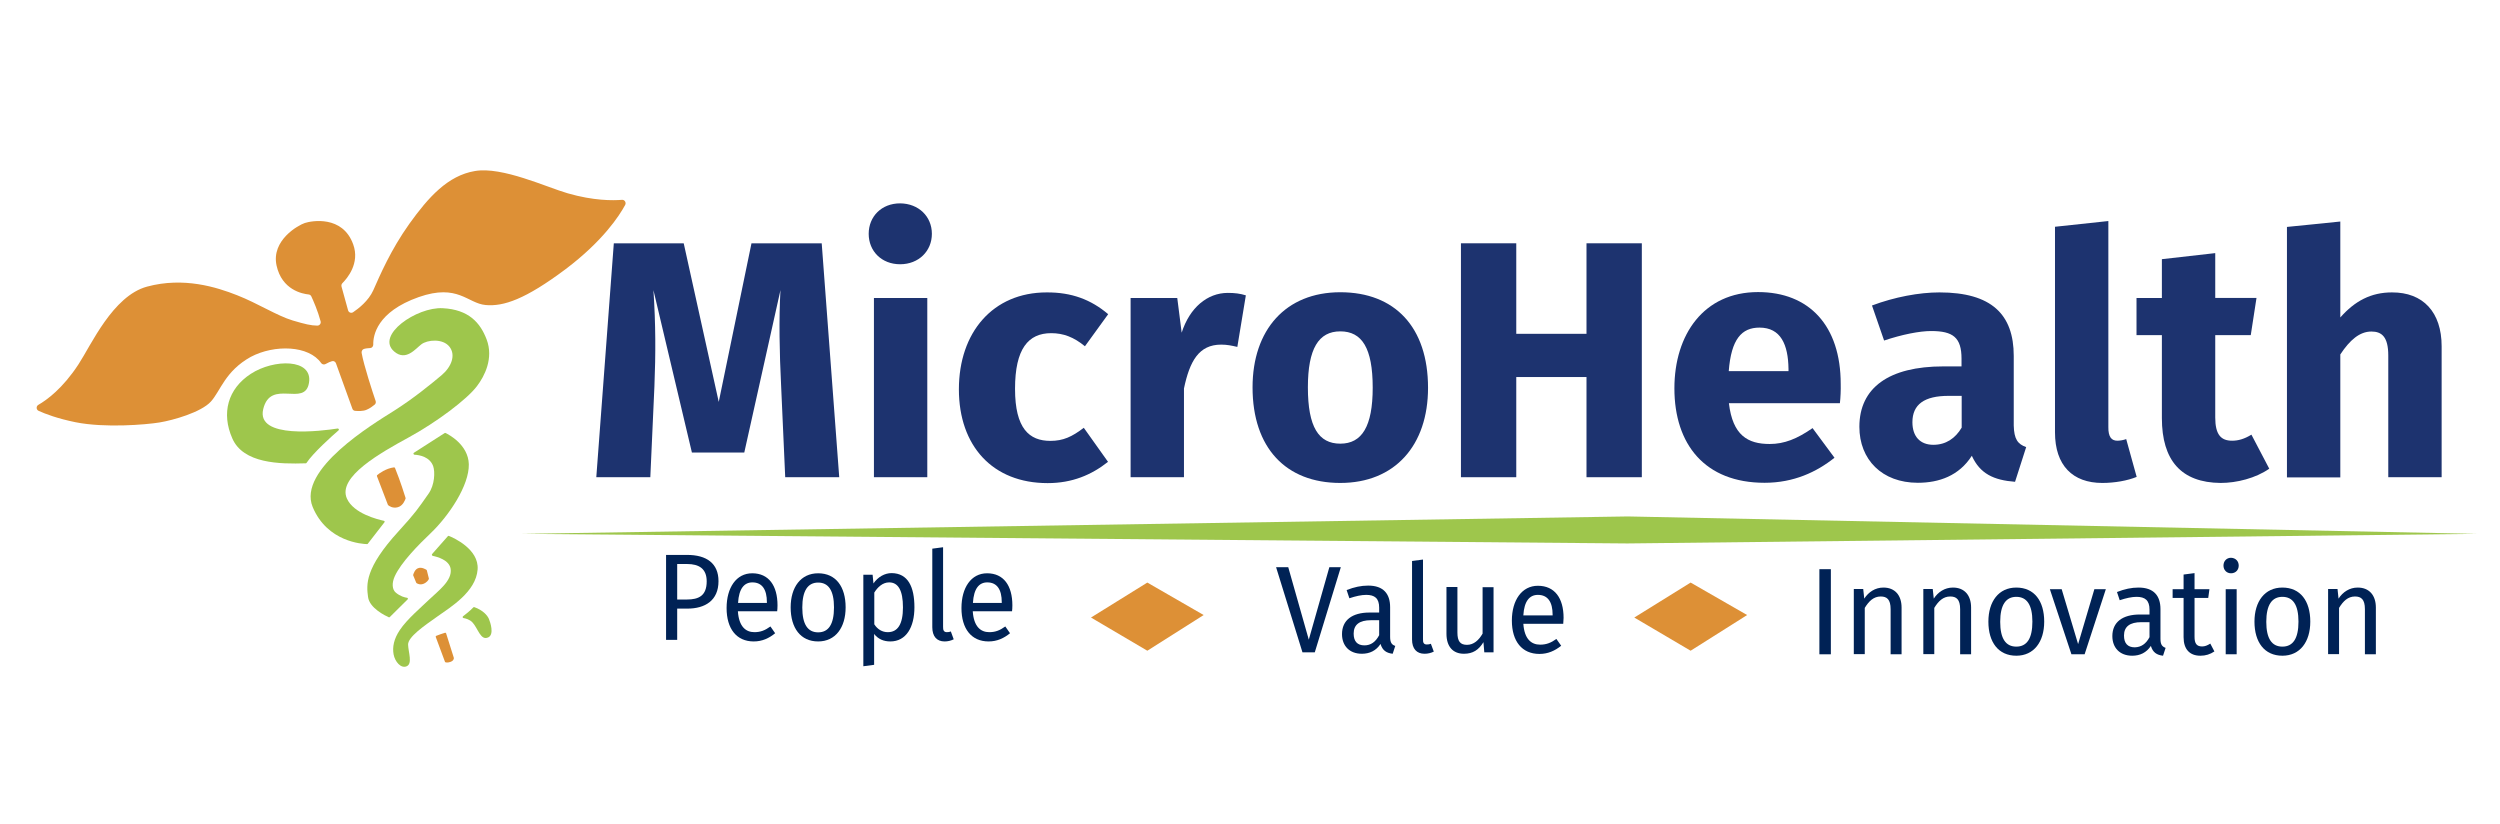 <svg xml:space="preserve" viewBox="0 0 467.333 154" height="154px" width="467.333px" y="0px" x="0px" id="Layer_1" version="1.1" xmlns="http://www.w3.org/2000/svg"><defs id="defs131"></defs><g id="g3382" transform="matrix(0.306,0,0,0.306,-84.187,-237.019)"><g id="g3-0" transform="matrix(0.726,0,0,0.749,122.724,281.641)"><path d="m 242.4,993.2 c -2.1,-0.9 -2.2,-3.8 -0.2,-4.9 7,-3.9 20.4,-13.2 33.8,-33.1 10.5,-15.5 28.8,-55.7 57.6,-63.3 30.9,-8.1 58.5,0.4 75.8,7 17.4,6.6 33.7,16.8 46.8,20.6 10.8,3.1 15.3,4.1 20.7,4.2 1.9,0 3.3,-1.7 2.8,-3.5 -2.3,-8.4 -6.2,-17 -7.8,-20.3 -0.4,-0.9 -1.3,-1.5 -2.2,-1.6 -5.2,-0.5 -22.6,-3.6 -27.1,-23.7 -4.5,-20.5 18.2,-32.8 23.8,-34.6 5.6,-1.8 31.8,-6.5 40.7,17.4 5.9,15.6 -5.3,28 -9.1,31.7 -0.7,0.7 -1,1.8 -0.7,2.8 l 5.5,19.3 c 0.5,1.8 2.6,2.6 4.2,1.6 4.6,-3 13,-9.3 17,-17.9 5.6,-12.2 14.6,-32.8 30.4,-54.3 16,-21.6 32.3,-39.3 55.2,-43 23,-3.8 60.4,13.3 78.1,18.2 21.8,6.1 37.9,5.9 45.6,5.3 2.2,-0.2 3.7,2.2 2.7,4.1 -5,9 -18.8,29.5 -50.1,52.4 -34,24.7 -52.3,30.6 -67.3,29.3 -15.3,-1.3 -23.3,-17.7 -56.3,-6.5 -35.4,12.1 -38.5,31.5 -38.3,38.8 0,1.5 -1.2,2.8 -2.7,2.8 -1.5,0.1 -3.4,0.2 -5.1,0.7 -1.3,0.3 -2.2,1.8 -2,3.2 1.8,10.1 9.5,32.8 11.8,39.3 0.4,1.1 0,2.3 -0.9,3 -1.5,1.2 -4.1,3.1 -6.7,4.1 -2.9,1.3 -7.3,1.1 -9.7,0.9 -1.1,-0.1 -2,-0.8 -2.3,-1.8 l -13.8,-37 c -0.5,-1.3 -1.9,-2.1 -3.3,-1.7 -1.4,0.4 -3.3,1.1 -5.4,2.3 -1.2,0.7 -2.8,0.4 -3.7,-0.7 -10.3,-14.5 -39.2,-15.4 -59.3,-5.1 -21.7,11.7 -25.4,27.8 -33.6,36.5 -8.2,8.7 -31.8,15.2 -43.3,17 -11.4,1.8 -45.8,4.6 -70.5,-0.2 -15.2,-3 -25.5,-6.8 -31.1,-9.3 z" id="path5-1" style="fill:#dd9036"></path><path d="m 541.6,944.8 c 9.8,8.2 17.9,-2.2 22.8,-5.8 5,-3.8 18.1,-5 23.7,1.9 5.6,6.9 1.6,16.6 -6.8,23.4 -8.4,6.8 -23.5,18.9 -40.4,29.2 -16.8,10.3 -80.9,47.5 -67.9,78.1 12.3,28.7 42.1,30.2 45.8,30.3 0.2,0 0.5,-0.1 0.6,-0.3 l 14,-17.5 c 0.4,-0.4 0.1,-1.1 -0.4,-1.2 -5.2,-1.1 -25.6,-5.9 -31.2,-18.2 -8.1,-17.6 28.6,-37.4 51.8,-49.7 23.3,-12.3 49.3,-31.1 57.7,-42 6.3,-8 14.1,-22.6 8.1,-38 -5.4,-13.8 -15.2,-24.4 -36.9,-25.5 -21.9,-1.2 -56.8,22.1 -40.9,35.3 z" id="path7-8" style="fill:#9ec64c"></path><path d="m 558.2,1027.4 25.9,-16.1 c 0.2,-0.1 0.5,-0.2 0.7,0 2.7,1.2 19.1,9.5 19.6,25.4 0.4,17.4 -16.8,42.1 -32,56.2 -10.2,9.4 -25,23.9 -30.3,35.2 -2.6,5.5 -2.3,10.9 0.9,13.4 3.7,3 7.4,3.9 9.5,4.2 0.6,0.1 0.9,0.9 0.4,1.3 l -15,14.4 c -0.2,0.2 -0.6,0.3 -0.8,0.2 -2.7,-1.2 -16.3,-7.4 -17.5,-16.6 -1.4,-10.2 -2.8,-23.4 25.8,-53.7 14.3,-15.2 16.2,-18.2 25.1,-30.5 5.2,-7.1 5.6,-17.8 3.9,-22.5 -2.9,-7.6 -11.4,-9.1 -15.8,-9.3 -0.8,-0.2 -1.1,-1.2 -0.4,-1.6 z" id="path9-5" style="fill:#9ec64c"></path><path d="m 573.5,1110 13.3,-14.6 c 0.2,-0.2 0.5,-0.3 0.8,-0.2 3.6,1.4 25.5,10.7 24.2,27.4 -1.4,18.2 -22.6,30.6 -33.8,38.3 -11.2,7.7 -25,16.8 -24.7,23.1 0.3,6.3 3.8,15.3 -1.1,17.5 -4.9,2.2 -10,-3.8 -11.1,-9.7 -1.1,-5.9 0.2,-12.6 5.3,-19.9 6,-8.7 17.6,-18.2 24.9,-25 7.3,-6.8 19.4,-15.3 17.8,-24.9 -1.2,-7.2 -11.4,-9.8 -15.1,-10.5 -0.6,-0.3 -0.9,-1.1 -0.5,-1.5 z" id="path11-6" style="fill:#9ec64c"></path><path d="m 494.8,1009.1 c -5.7,4.8 -21.2,18.2 -27,26.6 -0.1,0.2 -0.3,0.3 -0.6,0.3 -22,0.7 -52.6,0.2 -61.8,-20.3 -9.4,-20.6 -3.8,-40.5 15.6,-52.7 19.3,-12.2 52.4,-12.6 48.9,7.4 -3.4,20.2 -32.2,-3.9 -38.5,21.4 -6.2,24.8 49.6,17.8 62.7,15.8 0.9,0.1 1.3,1 0.7,1.5 z" id="path13-4" style="fill:#9ec64c"></path><path d="m 599.5,1160.8 c 2.2,-1.6 6.2,-4.7 8.7,-7.3 0.2,-0.2 0.5,-0.3 0.8,-0.2 7.3,2.5 11,6.7 12.3,9.6 1.3,3 4.5,12.6 -0.4,15 -6.6,3.2 -8.7,-7.3 -13.5,-12.2 -2.3,-2.3 -5.6,-3.2 -7.6,-3.5 -0.6,-0.2 -0.8,-1 -0.3,-1.4 z" id="path15-9" style="fill:#9ec64c"></path><path d="m 527.3,1045.6 c 1.6,-1.3 7.4,-5.5 14.2,-6.3 0.3,0 0.7,0.2 0.8,0.5 4.6,10.9 8.3,22.7 8.9,24.5 0,0.2 0,0.3 0,0.4 -0.4,1.1 -2.1,5.9 -6.5,7.1 -4.4,1.2 -7.5,-1.1 -8.2,-1.7 -0.1,-0.1 -0.2,-0.2 -0.2,-0.3 l -9.2,-23.3 c -0.1,-0.4 0,-0.7 0.2,-0.9 z" id="path17-0" style="fill:#dd9036"></path><path d="m 566.2,1134.3 c 2.9,-1.1 4.2,-3.1 4.5,-3.8 0.1,-0.2 0.1,-0.3 0.1,-0.5 l -1.7,-6.6 c -0.1,-0.2 -0.2,-0.4 -0.3,-0.5 -1,-0.6 -4.2,-2.4 -6.9,-1.4 -2.8,0.8 -4,4.4 -4.3,5.4 -0.1,0.2 0,0.3 0,0.5 l 2.5,5.9 c 0.1,0.1 0.2,0.3 0.3,0.4 0.6,0.4 2.9,1.7 5.8,0.6 z" id="path19-1" style="fill:#dd9036"></path><path d="m 577,1176.7 c 1.6,-0.6 5.7,-2.1 7.4,-2.5 0.4,-0.1 0.8,0.1 0.9,0.5 1.8,5.5 6.1,18.8 6.5,20 0,0.1 0,0.1 0,0.2 0,0.5 -0.2,2.2 -3,3.1 -2.4,0.8 -3.7,0.4 -4.2,0.2 -0.2,-0.1 -0.3,-0.2 -0.3,-0.4 l -7.7,-20.1 c -0.2,-0.4 0,-0.8 0.4,-1 z" id="path21-8" style="fill:#dd9036"></path></g><polygon points="1264.1,1101.5 737.6,1096.7 1264.3,1088 1668.6,1096.7" id="polygon23" transform="matrix(1.283,0,0,1.222,-352.574,-239.473)" style="fill:#9ec64c"></polygon><g id="g25"><path d="m 754.8,1066.1 -2.5,-55.9 c -1,-20 -1.4,-40.6 -0.4,-58.4 l -22.1,99.2 -32,0 -23.5,-99.2 c 1.4,21 1.4,38.8 0.6,58.8 l -2.5,55.5 -33,0 10.7,-142.9 42.7,0 21.4,96.9 20,-96.9 42.9,0 10.7,142.9 -33,0 z" id="path27-1" style="fill:#1d336f"></path><path d="m 844.4,917.4 c 0,10.5 -8,18.6 -19.4,18.6 -11.3,0 -19.2,-8 -19.2,-18.6 0,-10.5 7.8,-18.6 19.2,-18.6 11.4,0.1 19.4,8.1 19.4,18.6 z m -35.4,148.7 0,-109.5 32.6,0 0,109.5 -32.6,0 z" id="path29-4" style="fill:#1d336f"></path><path d="m 952.1,966.5 -14.2,19.6 c -6.8,-5.6 -13.2,-8 -20.6,-8 -14,0 -22.1,9.5 -22.1,34 0,24.3 8.7,31.8 21.6,31.8 7.8,0 13.2,-2.5 20.4,-8 l 14.8,20.8 c -10.1,8 -21.9,13 -36.9,13 -33.6,0 -54.2,-22.7 -54.2,-57.3 0,-34.8 20.8,-59.2 53.6,-59.2 15.3,-0.1 27.1,4.4 37.6,13.3 z" id="path31-5" style="fill:#1d336f"></path><path d="m 1036.2,955 -5.2,31.5 c -3.5,-0.8 -6.2,-1.4 -9.9,-1.4 -13.6,0 -19.2,10.1 -22.7,26.8 l 0,54.2 -32.6,0 0,-109.5 28.5,0 2.7,21.2 c 4.9,-15.3 15.7,-24.3 28.2,-24.3 4.2,0 7.5,0.4 11,1.5 z" id="path33-9" style="fill:#1d336f"></path><path d="m 1147.5,1011.5 c 0,35.1 -20.2,58.1 -53.6,58.1 -33.2,0 -53.6,-21.4 -53.6,-58.4 0,-35.1 20.2,-58.1 53.6,-58.1 33.4,0 53.6,21.4 53.6,58.4 z m -73.4,-0.3 c 0,24.3 6.6,34.4 19.8,34.4 13.2,0 19.8,-10.5 19.8,-34.2 0,-24.3 -6.6,-34.4 -19.8,-34.4 -13.2,0 -19.8,10.5 -19.8,34.2 z" id="path35-7" style="fill:#1d336f"></path><path d="m 1201.4,1004.9 0,61.2 -33.8,0 0,-142.9 33.8,0 0,55.3 42.9,0 0,-55.3 33.8,0 0,142.9 -33.8,0 0,-61.2 -42.9,0 z" id="path37-2" style="fill:#1d336f"></path><path d="m 1399.1,1020.9 -67.8,0 c 2.3,19.6 11.5,24.9 24.9,24.9 8.9,0 16.7,-3.1 26.2,-9.7 l 13.4,18.1 c -10.9,8.7 -24.9,15.3 -42.7,15.3 -36.5,0 -55.1,-23.5 -55.1,-57.7 0,-32.8 17.9,-58.8 51.1,-58.8 31.3,0 50.5,20.6 50.5,56.1 0.1,3.6 -0.1,8.5 -0.5,11.8 z m -31.4,-21 c -0.2,-14.8 -4.7,-25.2 -17.7,-25.2 -10.9,0 -17.3,7 -18.8,26.6 l 36.5,0 0,-1.4 z" id="path39-0" style="fill:#1d336f"></path><path d="m 1512.9,1047.7 -6.8,21.2 c -13,-1 -21.4,-4.9 -26.4,-15.9 -7.8,12.2 -20,16.5 -33,16.5 -21.9,0 -35.7,-14.2 -35.7,-34.2 0,-23.9 18.1,-36.9 51.3,-36.9 l 11.1,0 0,-4.7 c 0,-13 -5.2,-16.9 -18.6,-16.9 -7,0 -17.7,2.1 -28.7,5.8 l -7.4,-21.4 c 13.8,-5.2 28.9,-8 41.2,-8 31.8,0 45.4,13.4 45.4,38.8 l 0,42.5 c 0.2,8.3 2.4,11.4 7.6,13.2 z m -39.4,-11.9 0,-19.4 -8,0 c -14.8,0 -22.1,5.2 -22.1,16.1 0,8.7 4.7,13.8 12.8,13.8 7.6,0 13.4,-3.9 17.3,-10.5 z" id="path41-3" style="fill:#1d336f"></path><path d="m 1568.6,1043.8 c 1.6,0 3.9,-0.4 5.4,-1 l 6.4,23.1 c -5.6,2.3 -13.4,3.7 -21,3.7 -18.1,0 -28.9,-10.7 -28.9,-30.9 l 0,-125.6 32.6,-3.5 0,125.8 c -0.1,6.2 2,8.4 5.5,8.4 z" id="path43-6" style="fill:#1d336f"></path><path d="m 1631.7,1069.6 c -24.1,-0.2 -35.9,-13.8 -35.9,-39.6 l 0,-50.7 -15.5,0 0,-22.7 15.5,0 0,-23.7 32.6,-3.7 0,27.4 25.2,0 -3.5,22.7 -21.7,0 0,50.3 c 0,10.5 3.5,14.2 10.3,14.2 3.7,0 7.4,-1 11.8,-3.7 l 10.9,20.8 c -8.3,5.8 -19.9,8.7 -29.7,8.7 z" id="path45-3" style="fill:#1d336f"></path><path d="m 1766.7,986.1 0,80 -32.6,0 0,-74.4 c 0,-11.5 -4.1,-14.6 -10.3,-14.6 -7.2,0 -13.2,5.2 -19,14 l 0,75.1 -32.6,0 0,-153 32.6,-3.3 0,58.6 c 8.9,-10.1 18.8,-15.3 31.5,-15.3 19.1,-0.1 30.4,12.1 30.4,32.9 z" id="path47-3" style="fill:#1d336f"></path></g><g id="g51" transform="matrix(1.046,0,0,1.09,-56.177,-97.428)"><polygon style="fill:#dd9036" id="polygon53" points="1019.7,1144.7 986.8,1164.7 953.9,1146.1 986.8,1126.5"></polygon><polygon style="fill:#dd9036" id="polygon55" points="1337.1,1144.7 1304.1,1164.7 1271.2,1146.1 1304.1,1126.5"></polygon></g><g id="g57" style="fill:#002255" transform="matrix(1.03,0,0,1.09,-40.942,-97.428)"><path id="path59-8" d="m 733,1125.7 c 0,10.9 -8,15.4 -18.5,15.4 l -6,0 0,17.5 -6.6,0 0,-47.6 12.5,0 c 11.5,0 18.6,4.7 18.6,14.7 z m -7,0.1 c 0,-7.1 -4.6,-9.7 -11.6,-9.7 l -5.9,0 0,19.9 5.7,0 c 7.1,0 11.8,-2.1 11.8,-10.2 z" style="fill:#002255"></path><path id="path61-8" d="m 767.8,1142.6 -23.3,0 c 0.6,8.5 4.6,11.7 9.8,11.7 3.6,0 6.3,-1 9.5,-3.2 l 2.8,3.8 c -3.6,2.8 -7.7,4.6 -12.7,4.6 -10.2,0 -16.1,-7.1 -16.1,-18.7 0,-11.4 5.7,-19.5 15.2,-19.5 9.8,0 15,6.9 15,18 0,1.3 -0.1,2.5 -0.2,3.3 z m -6.1,-5.1 c 0,-7.1 -2.8,-11.1 -8.6,-11.1 -4.8,0 -8,3.4 -8.5,11.5 l 17.1,0 0,-0.4 z" style="fill:#002255"></path><path id="path63-7" d="m 808.4,1140.4 c 0,11.3 -6,19.1 -16.3,19.1 -10.4,0 -16.3,-7.5 -16.3,-19.1 0,-11.3 6,-19.1 16.3,-19.1 10.5,0 16.3,7.5 16.3,19.1 z m -25.7,0.1 c 0,9.5 3.3,13.9 9.4,13.9 6.1,0 9.4,-4.4 9.4,-14 0,-9.5 -3.3,-13.9 -9.4,-13.9 -6,0 -9.4,4.4 -9.4,14 z" style="fill:#002255"></path><path id="path65-9" d="m 849.2,1140.4 c 0,11.1 -4.9,19.1 -14.3,19.1 -3.9,0 -7.2,-1.3 -9.6,-4.2 l 0,17.3 -6.4,0.8 0,-51.3 5.5,0 0.5,4.9 c 2.7,-3.7 6.7,-5.8 10.8,-5.8 9.7,0.1 13.5,7.7 13.5,19.2 z m -6.8,0 c 0,-9.5 -2.8,-14 -8.2,-14 -3.9,0 -6.9,2.8 -8.8,5.7 l 0,17.8 c 1.9,2.8 4.7,4.4 8,4.4 5.8,0 9,-4.3 9,-13.9 z" style="fill:#002255"></path><path id="path67-5" d="m 868.4,1154.3 c 0.9,0 1.7,-0.1 2.4,-0.4 l 1.7,4.4 c -1.7,0.8 -3.5,1.2 -5.4,1.2 -4.6,0 -7.3,-2.8 -7.3,-8 l 0,-44 6.4,-0.8 0,44.6 c -0.1,2 0.6,3 2.2,3 z" style="fill:#002255"></path><path id="path69-5" d="m 907.1,1142.6 -23.3,0 c 0.6,8.5 4.6,11.7 9.8,11.7 3.6,0 6.3,-1 9.5,-3.2 l 2.8,3.8 c -3.6,2.8 -7.7,4.6 -12.7,4.6 -10.2,0 -16.1,-7.1 -16.1,-18.7 0,-11.4 5.7,-19.5 15.2,-19.5 9.8,0 15,6.9 15,18 0,1.3 -0.1,2.5 -0.2,3.3 z m -6.1,-5.1 c 0,-7.1 -2.8,-11.1 -8.6,-11.1 -4.8,0 -8,3.4 -8.5,11.5 l 17.1,0 0,-0.4 z" style="fill:#002255"></path></g><g id="g71" style="fill:#002255" transform="matrix(1.046,0,0,1.09,-56.177,-97.428)"><path id="path73-1" d="m 1077.4,1165.6 -15.4,-47.7 7.1,0 12,40.6 12,-40.6 6.7,0 -15.2,47.7 -7.2,0 z" style="fill:#002255"></path><path id="path75-0" d="m 1131.6,1162 -1.5,4.4 c -3.7,-0.4 -6,-1.9 -7.1,-5.5 -2.6,3.8 -6.4,5.5 -10.9,5.5 -7.3,0 -11.6,-4.5 -11.6,-11 0,-7.8 5.9,-12.1 16.1,-12.1 l 5.6,0 0,-2.7 c 0,-5.3 -2.6,-7.2 -7.6,-7.2 -2.7,0 -6.1,0.7 -9.8,1.9 l -1.6,-4.6 c 4.5,-1.7 8.5,-2.5 12.6,-2.5 8.8,0 12.8,4.5 12.8,12.1 l 0,16.7 c 0,3.3 1.1,4.4 3,5 z m -9.4,-6 0,-8.4 -4.8,0 c -6.7,0 -10.1,2.5 -10.1,7.5 0,4.3 2.1,6.6 6.3,6.6 3.7,0 6.5,-1.9 8.6,-5.7 z" style="fill:#002255"></path><path id="path77-0" d="m 1150,1161.2 c 0.9,0 1.7,-0.1 2.4,-0.4 l 1.7,4.4 c -1.7,0.8 -3.5,1.2 -5.4,1.2 -4.6,0 -7.3,-2.8 -7.3,-8 l 0,-44 6.4,-0.8 0,44.6 c -0.1,2 0.5,3 2.2,3 z" style="fill:#002255"></path><path id="path79-6" d="m 1183.6,1165.6 -0.5,-5.7 c -2.8,4.4 -6.2,6.5 -11.4,6.5 -6.4,0 -10.2,-4 -10.2,-11.2 l 0,-26.2 6.4,0 0,25.5 c 0,5 1.7,6.9 5.6,6.9 3.9,0 6.9,-2.6 9.1,-6.3 l 0,-26 6.4,0 0,36.5 -5.4,0 z" style="fill:#002255"></path><path id="path81-9" d="m 1229.7,1149.6 -23.3,0 c 0.6,8.5 4.6,11.7 9.8,11.7 3.6,0 6.3,-1 9.5,-3.2 l 2.8,3.8 c -3.6,2.8 -7.7,4.6 -12.7,4.6 -10.2,0 -16.1,-7.1 -16.1,-18.7 0,-11.4 5.8,-19.5 15.2,-19.5 9.8,0 15,6.9 15,18 -0.1,1.3 -0.1,2.4 -0.2,3.3 z m -6.2,-5.1 c 0,-7.1 -2.8,-11.1 -8.6,-11.1 -4.8,0 -8,3.4 -8.5,11.5 l 17.1,0 0,-0.4 z" style="fill:#002255"></path></g><g id="g83" style="fill:#002255" transform="matrix(1.046,0,0,1.09,-56.177,-97.428)"><path id="path85-3" d="m 1379.3,1166.7 0,-47.7 6.7,0 0,47.7 -6.7,0 z" style="fill:#002255"></path><path id="path87-4" d="m 1427.3,1140.5 0,26.2 -6.4,0 0,-25.3 c 0,-5.5 -2.2,-7.1 -5.8,-7.1 -4.1,0 -6.9,2.6 -9.3,6.4 l 0,25.9 -6.4,0 0,-36.5 5.5,0 0.6,5.4 c 2.5,-3.7 6.4,-6.2 11.2,-6.2 6.7,0 10.6,4.3 10.6,11.2 z" style="fill:#002255"></path><path id="path89-0" d="m 1467.9,1140.5 0,26.2 -6.4,0 0,-25.3 c 0,-5.5 -2.2,-7.1 -5.8,-7.1 -4.1,0 -6.9,2.6 -9.3,6.4 l 0,25.9 -6.4,0 0,-36.5 5.5,0 0.6,5.4 c 2.5,-3.7 6.4,-6.2 11.2,-6.2 6.7,0 10.6,4.3 10.6,11.2 z" style="fill:#002255"></path><path id="path91-5" d="m 1510.6,1148.4 c 0,11.3 -6,19.1 -16.3,19.1 -10.4,0 -16.3,-7.5 -16.3,-19.1 0,-11.3 6,-19.1 16.3,-19.1 10.5,0 16.3,7.5 16.3,19.1 z m -25.7,0.1 c 0,9.5 3.3,13.9 9.4,13.9 6.1,0 9.4,-4.4 9.4,-14 0,-9.5 -3.3,-13.9 -9.4,-13.9 -6,0 -9.4,4.4 -9.4,14 z" style="fill:#002255"></path><path id="path93-7" d="m 1526.5,1166.7 -12.6,-36.5 6.9,0 9.6,30.8 9.5,-30.8 6.7,0 -12.4,36.5 -7.7,0 z" style="fill:#002255"></path><path id="path95-9" d="m 1581.5,1163.1 -1.5,4.4 c -3.7,-0.4 -6,-1.9 -7.1,-5.5 -2.6,3.8 -6.4,5.5 -10.9,5.5 -7.3,0 -11.6,-4.5 -11.6,-11 0,-7.8 5.9,-12.1 16.1,-12.1 l 5.6,0 0,-2.7 c 0,-5.3 -2.6,-7.2 -7.6,-7.2 -2.7,0 -6.1,0.7 -9.8,1.9 l -1.6,-4.6 c 4.5,-1.7 8.5,-2.5 12.6,-2.5 8.8,0 12.8,4.5 12.8,12.1 l 0,16.7 c 0,3.3 1.1,4.3 3,5 z m -9.4,-6 0,-8.4 -4.8,0 c -6.7,0 -10.1,2.5 -10.1,7.5 0,4.3 2.1,6.6 6.3,6.6 3.7,-0.1 6.5,-1.9 8.6,-5.7 z" style="fill:#002255"></path><path id="path97-9" d="m 1601.8,1167.5 c -6.2,0 -9.8,-3.6 -9.8,-10.4 l 0,-22 -6.4,0 0,-4.9 6.4,0 0,-8.2 6.4,-0.8 0,9 8.7,0 -0.7,4.9 -8,0 0,21.8 c 0,3.7 1.2,5.4 4.4,5.4 1.6,0 3,-0.5 4.8,-1.6 l 2.4,4.4 c -2.5,1.6 -5.1,2.4 -8.2,2.4 z" style="fill:#002255"></path><path id="path99-0" d="m 1624.2,1117 c 0,2.4 -1.8,4.3 -4.5,4.3 -2.6,0 -4.4,-1.9 -4.4,-4.3 0,-2.5 1.8,-4.4 4.4,-4.4 2.7,0.1 4.5,1.9 4.5,4.4 z m -7.6,49.7 0,-36.5 6.4,0 0,36.5 -6.4,0 z" style="fill:#002255"></path><path id="path101-1" d="m 1666,1148.4 c 0,11.3 -6,19.1 -16.3,19.1 -10.4,0 -16.3,-7.5 -16.3,-19.1 0,-11.3 6,-19.1 16.3,-19.1 10.5,0 16.3,7.5 16.3,19.1 z m -25.7,0.1 c 0,9.5 3.3,13.9 9.4,13.9 6.1,0 9.4,-4.4 9.4,-14 0,-9.5 -3.3,-13.9 -9.4,-13.9 -6,0 -9.4,4.4 -9.4,14 z" style="fill:#002255"></path><path id="path103-5" d="m 1704.3,1140.5 0,26.2 -6.4,0 0,-25.3 c 0,-5.5 -2.2,-7.1 -5.8,-7.1 -4.1,0 -6.9,2.6 -9.3,6.4 l 0,25.9 -6.4,0 0,-36.5 5.5,0 0.6,5.4 c 2.5,-3.7 6.4,-6.2 11.2,-6.2 6.7,0 10.6,4.3 10.6,11.2 z" style="fill:#002255"></path></g></g></svg>